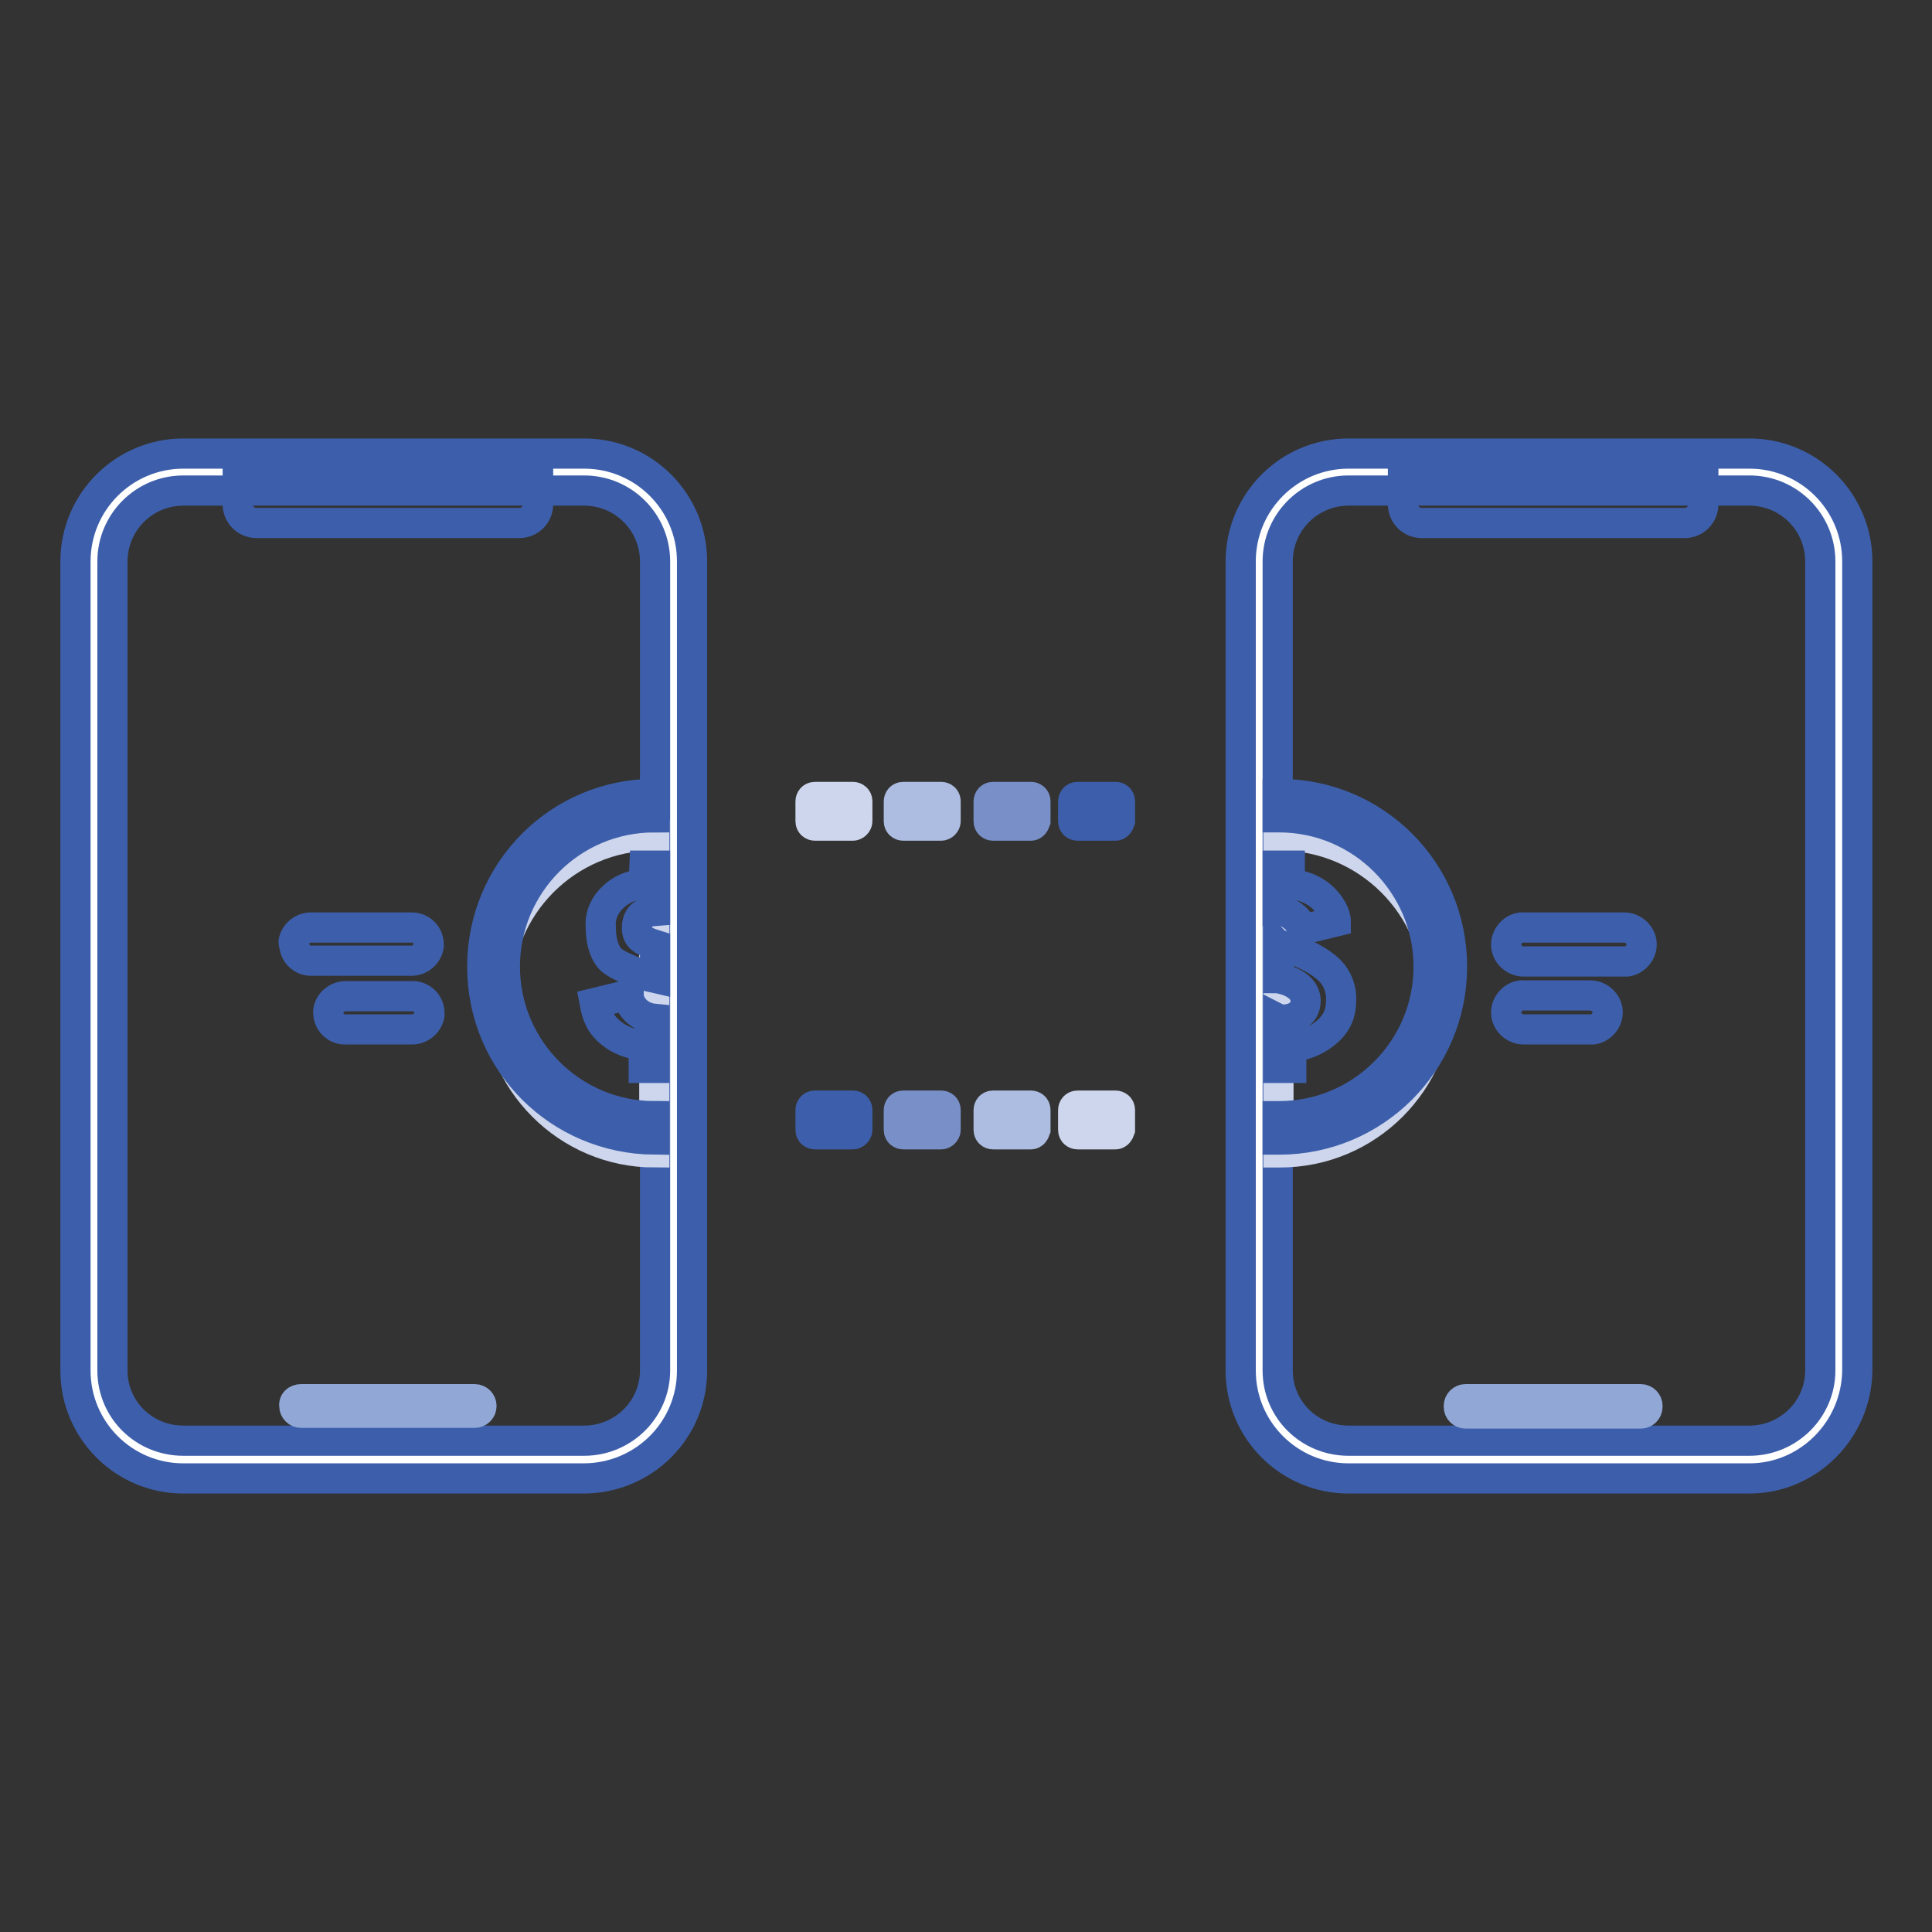<?xml version="1.0" encoding="utf-8"?>
<!-- Svg Vector Icons : http://www.onlinewebfonts.com/icon -->
<!DOCTYPE svg PUBLIC "-//W3C//DTD SVG 1.1//EN" "http://www.w3.org/Graphics/SVG/1.1/DTD/svg11.dtd">
<svg version="1.1" xmlns="http://www.w3.org/2000/svg" xmlns:xlink="http://www.w3.org/1999/xlink" x="0px" y="0px" viewBox="0 0 256 256" enable-background="new 0 0 256 256" xml:space="preserve">
<rect x="0" y="0" width="256" height="256" fill="#333333" stroke="none"/>
<g> <path stroke-width="4" fill-opacity="0" stroke="#ffffff"  d="M25.6,62.6H76c7.3,0,13.2,5.9,13.2,13.2v104.5c0,7.3-5.9,13.2-13.2,13.2H25.6c-7.3,0-13.2-5.9-13.2-13.2 V75.8C12.4,68.5,18.3,62.6,25.6,62.6z"/> <path stroke-width="4" fill-opacity="0" stroke="#3d5fab"  d="M77.3,195.9H24.3c-7.9,0-14.3-6.4-14.3-14.3V74.4c0-7.9,6.4-14.3,14.3-14.3h53.1c7.9,0,14.3,6.4,14.3,14.3 v107.2C91.7,189.5,85.3,195.9,77.3,195.9C77.4,195.9,77.4,195.9,77.3,195.9z M24.3,65c-5.2,0-9.4,4.2-9.4,9.4v107.2 c0,5.2,4.2,9.3,9.4,9.3h53.1c5.2,0,9.4-4.2,9.4-9.3V74.4c0-5.2-4.2-9.4-9.4-9.4H24.3z"/> <path stroke-width="4" fill-opacity="0" stroke="#3d5fab"  d="M31.5,63.7v3.1c0,1.4,1.1,2.5,2.5,2.5h34.8c1.4,0,2.5-1.1,2.5-2.5v-3.1H31.5z"/> <path stroke-width="4" fill-opacity="0" stroke="#91a8d7"  d="M39.9,185.4h23c0.5,0,0.9,0.4,0.9,0.9c0,0.5-0.4,0.9-0.9,0.9h-23c-0.5,0-0.9-0.4-0.9-0.9 C38.9,185.8,39.3,185.4,39.9,185.4z"/> <path stroke-width="4" fill-opacity="0" stroke="#ced6ed"  d="M86.7,110.7c-11.6,0-20.9,9.4-20.9,21c0,11.6,9.4,21,20.9,21V110.7z"/> <path stroke-width="4" fill-opacity="0" stroke="#3d5fab"  d="M86.7,147.9c-10.9,0-19.8-8.9-19.8-19.8c0-10.9,8.8-19.8,19.8-19.8v-3.1c-12.6,0-22.8,10.2-22.8,22.9 s10.2,22.8,22.8,22.9V147.9z"/> <path stroke-width="4" fill-opacity="0" stroke="#3d5fab"  d="M86.7,141.4V135c-2.1-0.2-3.4-1.8-3.4-3.2l-4.5,1.1c0.3,1.6,0.7,2.8,2.2,4c1.1,0.9,2.4,1.4,4.3,1.7v2.9 H86.7z M85.3,117.1c-1.8,0.2-3,0.8-4,1.7c-1.1,1-1.8,2.4-1.7,3.9c0,1.7,0.3,3.2,1.2,4.3c0.9,1,4.2,2.2,6,2.6v-4.4 c-1.6-0.5-2.4-1-2.4-2.2c0-1.8,1.1-2.2,2.4-2.3v-6h-1.4L85.3,117.1L85.3,117.1z"/> <path stroke-width="4" fill-opacity="0" stroke="#ffffff"  d="M179.9,62.6h50.5c7.2,0,13.1,5.9,13.1,13.1v104.6c0,7.2-5.9,13.1-13.1,13.1h-50.5 c-7.2,0-13.1-5.9-13.1-13.1V75.7C166.8,68.4,172.7,62.6,179.9,62.6z"/> <path stroke-width="4" fill-opacity="0" stroke="#3d5fab"  d="M231.8,195.9h-53.1c-7.9,0-14.3-6.4-14.3-14.3V74.4c0-7.9,6.4-14.3,14.3-14.3h53.1 c7.9,0,14.3,6.4,14.3,14.3v107.2C246,189.5,239.6,195.9,231.8,195.9z M178.7,65c-5.2,0-9.4,4.2-9.4,9.4v107.2 c0,5.2,4.2,9.3,9.4,9.3h53.1c5.2,0,9.4-4.2,9.4-9.3V74.4c0-5.2-4.2-9.4-9.4-9.4H178.7z"/> <path stroke-width="4" fill-opacity="0" stroke="#3d5fab"  d="M185.9,63.7v3.1c0,1.4,1.1,2.5,2.5,2.5h34.8c1.4,0,2.5-1.1,2.5-2.5v-3.1H185.9z"/> <path stroke-width="4" fill-opacity="0" stroke="#ced6ed"  d="M169.6,110.7h-0.2v42h0.2c11.6,0,21-9.4,21-21C190.6,120.1,181.2,110.7,169.6,110.7z"/> <path stroke-width="4" fill-opacity="0" stroke="#3d5fab"  d="M169.5,105.2h-0.2v3.1h0.2c10.9,0,19.8,8.9,19.8,19.8c0,10.9-8.9,19.8-19.8,19.8h-0.2v3.1h0.2 c12.6,0,22.9-10.2,22.9-22.9C192.4,115.4,182.2,105.2,169.5,105.2L169.5,105.2z"/> <path stroke-width="4" fill-opacity="0" stroke="#3d5fab"  d="M169.9,125.3c-0.2-0.1-0.4-0.1-0.5-0.2v4.5c0.1,0,0.2,0.1,0.4,0.1c1.7,0.4,3.2,1.4,3.2,2.9 c0,1.8-1.6,2.5-3,2.5c-0.2,0-0.4,0-0.6-0.1v6.5h1.7v-2.8c1.6-0.1,3.1-0.7,4.4-1.7c1.4-1.1,2.2-2.4,2.2-4.4c0.1-1.5-0.5-3-1.5-4 C175,127.4,172.8,126.2,169.9,125.3z M169.3,114.7v6c0.1,0,0.3,0,0.4,0c1.1,0,2.8,1.4,2.8,2.5l4.5-1.1c0-0.9-0.7-2.3-2-3.4 c-1.1-0.9-2.4-1.4-4.1-1.6v-2.4H169.3z"/> <path stroke-width="4" fill-opacity="0" stroke="#91a8d7"  d="M194.2,185.4h23.2c0.5,0,0.9,0.4,0.9,0.9v0.1c0,0.5-0.4,0.9-0.9,0.9h-23.2c-0.5,0-0.9-0.4-0.9-0.9v-0.1 C193.3,185.8,193.7,185.4,194.2,185.4z"/> <path stroke-width="4" fill-opacity="0" stroke="#ced6ed"  d="M113,109.4h-5c-0.3,0-0.6-0.2-0.6-0.6v-2.6c0-0.3,0.2-0.6,0.6-0.6h5c0.3,0,0.6,0.2,0.6,0.6v2.6 C113.6,109.1,113.3,109.4,113,109.4z"/> <path stroke-width="4" fill-opacity="0" stroke="#adbde1"  d="M124.7,109.4h-5c-0.3,0-0.6-0.2-0.6-0.6v-2.6c0-0.3,0.2-0.6,0.6-0.6h5c0.3,0,0.6,0.2,0.6,0.6v2.6 C125.3,109.1,125,109.4,124.7,109.4z"/> <path stroke-width="4" fill-opacity="0" stroke="#788fc8"  d="M136.6,109.4h-5c-0.3,0-0.6-0.2-0.6-0.6v-2.6c0-0.3,0.2-0.6,0.6-0.6h5c0.3,0,0.6,0.2,0.6,0.6v2.6 C137.1,109.1,136.9,109.4,136.6,109.4z"/> <path stroke-width="4" fill-opacity="0" stroke="#3d5fab"  d="M147.8,109.4h-5c-0.3,0-0.6-0.2-0.6-0.6v-2.6c0-0.3,0.2-0.6,0.6-0.6h5c0.3,0,0.6,0.2,0.6,0.6v2.6 C148.3,109.1,148.1,109.4,147.8,109.4z M113,150.3h-5c-0.3,0-0.6-0.2-0.6-0.6v-2.6c0-0.3,0.2-0.6,0.6-0.6h5c0.3,0,0.6,0.2,0.6,0.6 v2.6C113.6,150,113.3,150.3,113,150.3z"/> <path stroke-width="4" fill-opacity="0" stroke="#788fc8"  d="M124.7,150.3h-5c-0.3,0-0.6-0.2-0.6-0.6v-2.6c0-0.3,0.2-0.6,0.6-0.6h5c0.3,0,0.6,0.2,0.6,0.6v2.6 C125.3,150,125,150.3,124.7,150.3z"/> <path stroke-width="4" fill-opacity="0" stroke="#adbde1"  d="M136.6,150.3h-5c-0.3,0-0.6-0.2-0.6-0.6v-2.6c0-0.3,0.2-0.6,0.6-0.6h5c0.3,0,0.6,0.2,0.6,0.6v2.6 C137.1,150,136.9,150.3,136.6,150.3z"/> <path stroke-width="4" fill-opacity="0" stroke="#ced6ed"  d="M147.8,150.3h-5c-0.3,0-0.6-0.2-0.6-0.6v-2.6c0-0.3,0.2-0.6,0.6-0.6h5c0.3,0,0.6,0.2,0.6,0.6v2.6 C148.3,150,148.1,150.3,147.8,150.3z"/> <path stroke-width="4" fill-opacity="0" stroke="#3d5fab"  d="M38.9,124.8c0.2-1.1,1.2-1.9,2.3-1.9h13.4c1.2,0,2.2,1,2.2,2.2c0,0.1,0,0.2,0,0.3c-0.2,1.1-1.2,1.9-2.3,1.9 H41.2c-1.2,0-2.2-1-2.2-2.2C38.9,125.1,38.9,124.9,38.9,124.8z M56.9,134.5c-0.2,1.1-1.2,1.9-2.3,1.9h-8.9c-1.2,0-2.2-1-2.2-2.2 c0-0.1,0-0.2,0-0.3c0.2-1.1,1.2-1.9,2.3-1.9h8.9c1.2,0,2.2,1,2.2,2.2C56.9,134.3,56.9,134.4,56.9,134.5z M215.3,127.4h-13.4 c-1.1,0-2.1-0.8-2.3-1.9c-0.2-1.2,0.7-2.4,1.9-2.6c0.1,0,0.2,0,0.3,0h13.4c1.1,0,2.1,0.8,2.3,1.9c0.2,1.2-0.7,2.4-1.9,2.6H215.3 L215.3,127.4z M201.8,131.9h8.9c1.1,0,2.1,0.8,2.3,1.9c0.2,1.2-0.7,2.4-1.9,2.6c-0.1,0-0.2,0-0.3,0h-8.9c-1.1,0-2.1-0.8-2.3-1.9 c-0.2-1.2,0.7-2.4,1.9-2.6C201.6,131.9,201.7,131.9,201.8,131.9z"/></g>
</svg>